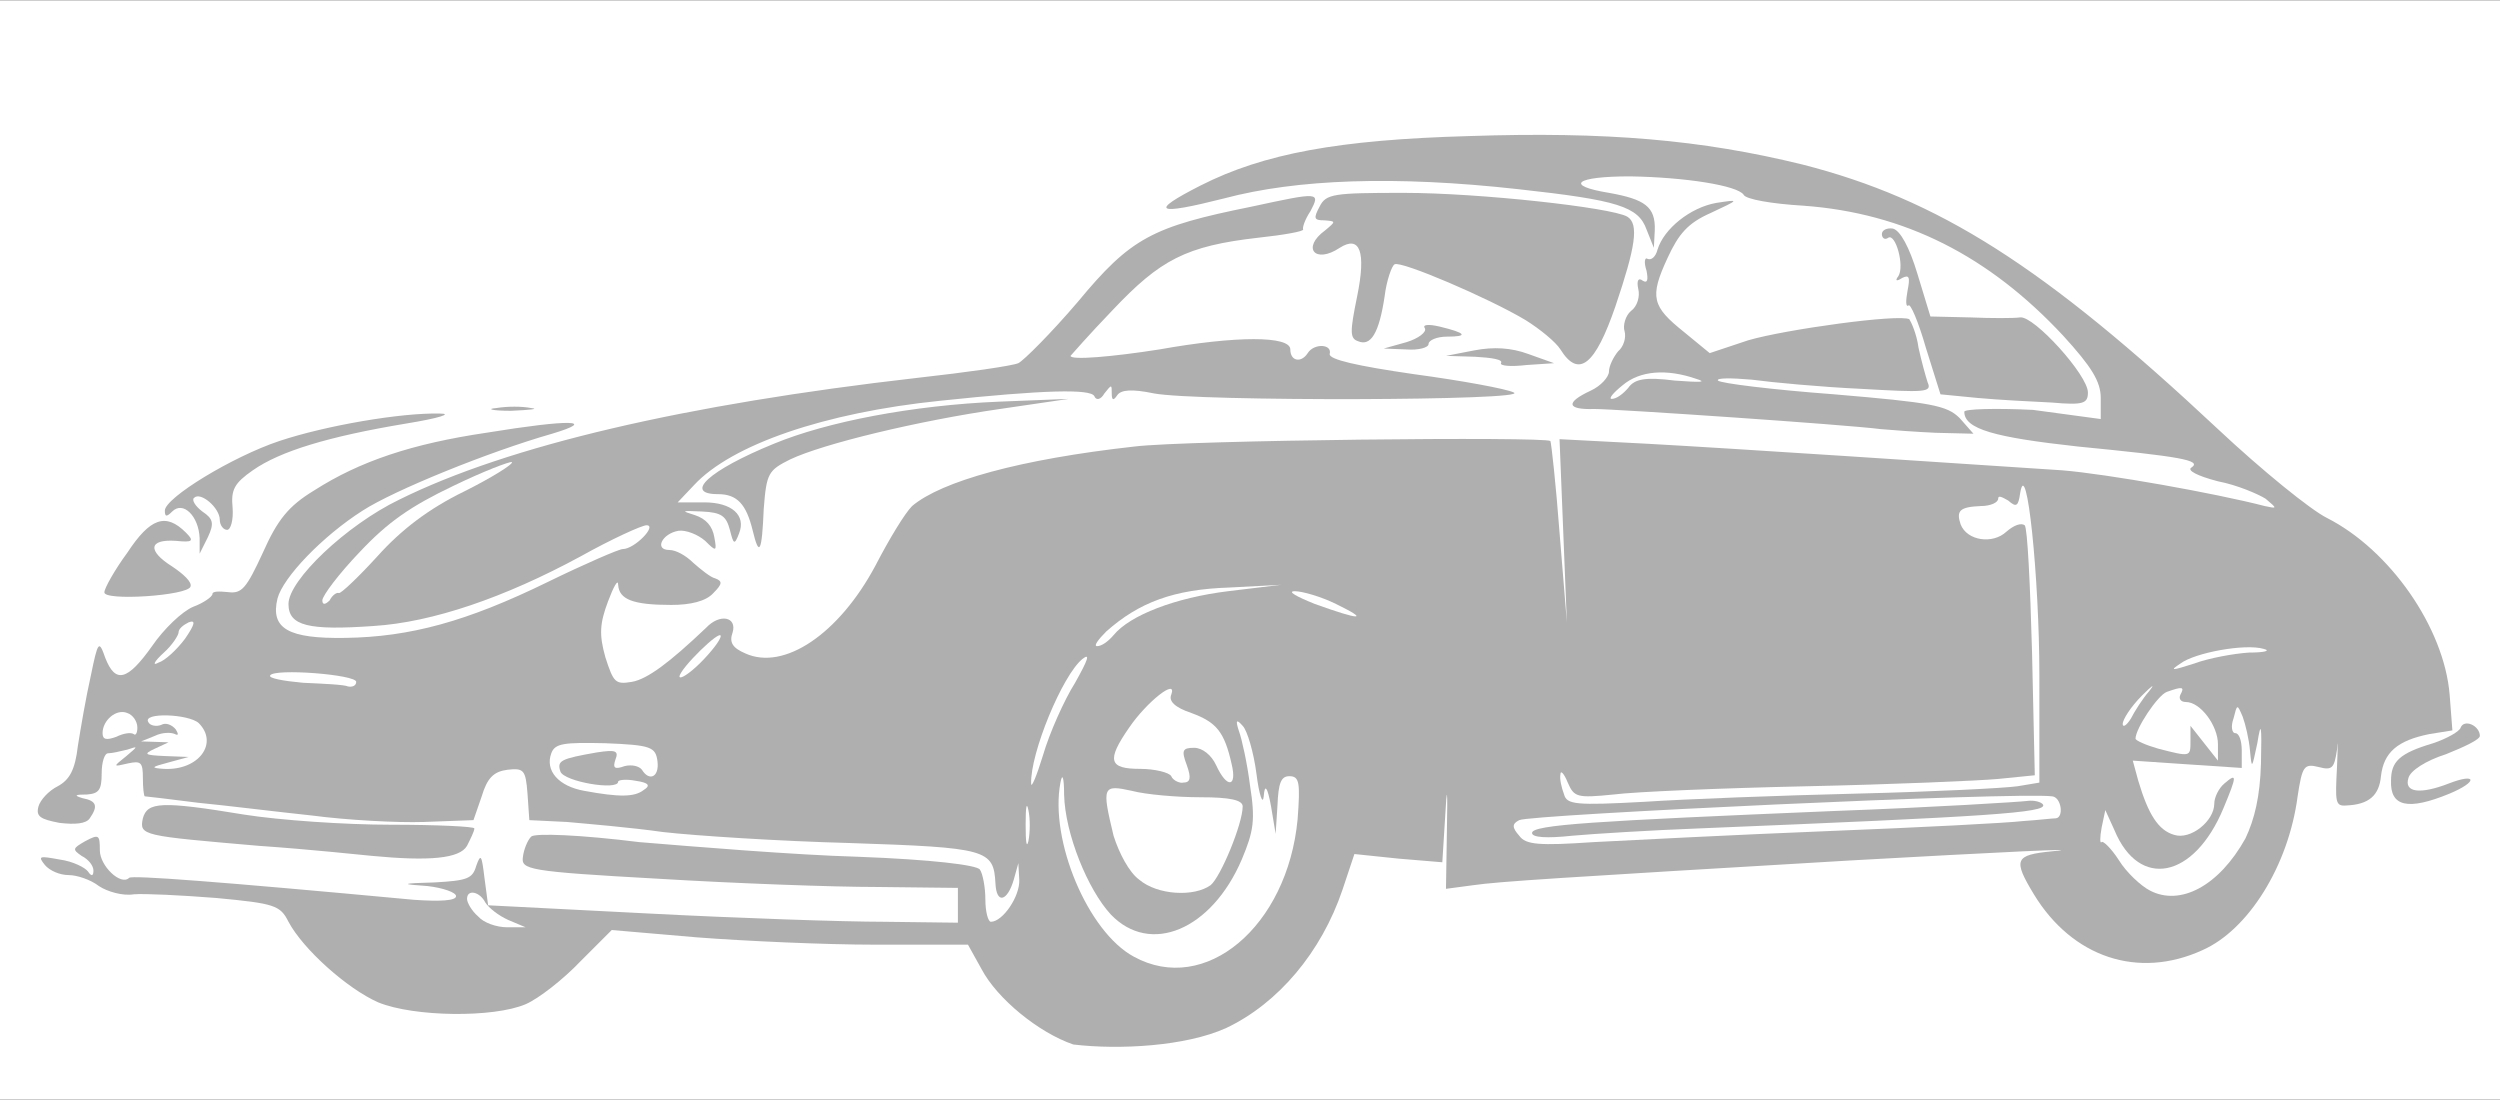 <?xml version="1.0"?>
<svg xmlns="http://www.w3.org/2000/svg" enable-background="new 0 0 273 120" height="352px" viewBox="0 0 273 120" width="800px"><rect x="0" y="0" width="273" height="120" fill="#333333" stroke="none"/><path d="m115.4 115.2c-3.8-1.3-8.2-5-9.9-8.2l-1.4-2.5-17.6-.5-17.7-.5-3.4 3.4c-1.8 1.8-4.5 3.8-6 4.3-4 1.4-15.6 1.2-19.7-.4-3.2-1.2-8.6-6.2-10.7-9.8-.6-1-2.4-1.3-9.8-1.7-5.6-.4-9.5-.9-10.5-1.5-.8-.6-2.2-1.1-3.1-1.1-2.6 0-3.5-1.9-3.6-7.2-.1-3.6.2-5.1 1.1-5.6.6-.4 1.6-1 2-1.4.9-.5 1.6-4 3.2-15.6.8-5.9 2.4-8.8 7.2-13.5 6.7-6.5 14.6-9.4 29.6-10.7 10.4-1 16.5-1.1 16.5-.2s6.9.3 17.6-1.4c4.9-.8 13.5-1.9 19-2.6 5.5-.6 10.6-1.4 11.3-1.8s3.4-3.3 6-6.4 5.3-6.1 6.1-6.4c.8-.4 1.4-1.2 1.4-1.6 0-2.1 7.6-6 15.8-8.2 5.2-1.4 9.2-1.7 21.7-2 39.7-.9 55 5 84 32.1 4.8 4.4 10.1 8.8 11.9 9.7 6.8 3.5 12.8 11.8 13.4 18.9.2 2.7.7 3.7 1.7 3.9 1.2.3 1.4 1.1 1.4 4.6 0 2.3-.3 4.9-.8 5.6-1.1 2.1-4.8 3-12.3 3h-6.9l-.8 3.2c-1.4 5-5.3 10.4-9.2 12.4-3.9 1.9-12.1 2.2-16 .6-3.3-1.4-7-5.2-8.2-8.5l-1-2.6-6 .4c-3.3.2-12.4.8-20.2 1.2s-18.2 1.1-23 1.5c-12.8 1.1-13.4 1.1-13.4-.8 0-1.3-.4-1.5-2.8-1.3-2.6.2-2.9.5-3.8 3.6-2.1 6.4-7 12.1-12.5 14.7-3.1 1.5-4.9 1.8-10.9 1.7-3.7.2-8.2-.3-9.7-.8zm15.8-22.3c1.6-2.9 1-3.7-3.3-3.7-3.7 0-4.1.1-3.7 1.5.5 2 3.8 4.5 5.2 4 .7-.2 1.5-1 1.8-1.8zm-60-23.5c.8-1 .6-1.1-1.1-1.1-1.2 0-1.9.4-1.9 1.1 0 .6.4 1.1 1.1 1.1.5 0 1.4-.5 1.9-1.1zm16.3-2.6c1.9-1.3 3.9-4 5.7-7.3 1.5-2.9 3.3-5.7 4-6.5 2.2-1.9 6.7-3.5 14.1-5.1l6.8-1.4-5.2.4c-6.8.5-15.3 2.2-21.4 4.4l-4.9 1.6-.7 4.4c-.4 2.5-1 4.6-1.2 4.9-.8.5-1.4 6.8-.8 6.8.4 0 2-1 3.6-2.2zm38.1-21c.4-.6-6.3-.2-7 .4-.1.2 1.2.3 3.2.3 1.8 0 3.5-.3 3.8-.7zm19.3-11.7c.3-.4.6-1.5.6-2.4 0-1.4-.4-1.7-2.2-1.7-1.6 0-2.2-.4-2.2-1.2 0-2.6-11.5.8-14.9 4.3l-1.6 1.8h9.9c5.6 0 10.1-.4 10.4-.8zm48.6-.4c1.4-.4 4.1-.7 5.8-.7s3.6-.2 4.3-.4c1.3-.5 1.6-4.1.4-4.1-.4 0-.8-.7-.8-1.4 0-1.6-.8-2-6.1-2.8-3-.4-3.6-.3-3.6.7 0 .9-.9 1.3-3.5 1.4-3.2.2-3.7.5-5 2.8l-1.5 2.6 2.1 1.8c1.5 1.3 2.6 1.7 3.7 1.3.8-.4 2.8-.9 4.2-1.2zm21-3c-2.1-1.6-2.5-1.5-1.8.3.2.7 1.2 1.2 2.1 1.2 1.5 0 1.5 0-.3-1.5z" fill="#afafaf"/><g fill="#fff"><g><path d="m0 60v-60h273v120h-273zm133.9 52.2c5.7-2.7 10.4-8.3 12.7-15.1l1.3-3.9 4.8.5 4.8.4.3-4.8c.2-3.8.3-3.4.2 1.4l-.1 6.3 3-.4c2.8-.4 9.1-.8 41.2-2.7 16.1-.9 26.3-1.4 22-1-4.1.4-4.3.9-2 4.7 4.2 6.9 11.4 9.3 18.4 6.1 5-2.2 9.4-9.2 10.4-16.8.5-3.3.7-3.6 2.3-3.2 1.5.4 1.7.1 2-1.9.1-1.4.1-.5 0 1.9-.2 3.8-.2 4.3 1 4.2 2.5-.1 3.6-1.1 3.8-3.2.3-2.6 1.8-3.9 5.3-4.6l2.5-.4-.3-3.9c-.6-7.3-6.5-15.8-13.4-19.3-1.8-.9-7.1-5.2-11.9-9.7-19-17.8-30.5-25.1-45.4-28.9-11-2.7-21.4-3.6-36.4-3.1-14.2.4-22.4 1.9-29.3 5.4-5.7 2.9-4.9 3.3 2.6 1.4 7.9-2.1 18.6-2.5 32.1-1 10.9 1.2 13.1 1.9 14 4.4l.8 2 .1-1.9c.1-2.6-1.1-3.4-5-4.1-4.9-.8-3.7-1.8 2.3-1.8 6.1.1 11.7 1 12.4 2 .2.5 3.1 1 6.5 1.2 11.1.8 20.3 5.5 28.4 14.2 3.1 3.4 4.1 5 4.1 6.8v2.3l-7.4-1c-4.1-.2-7.5-.1-7.5.2 0 1.9 3.3 2.8 12.4 3.8 11.2 1.1 13.6 1.5 12.4 2.3-.5.3.6.9 2.9 1.5 2.1.4 4.4 1.4 5.2 1.9 1.3 1.1 1.3 1.1-.1.8-5.4-1.4-17.2-3.5-22.1-3.9-12.1-.8-36.1-2.4-45.3-2.9l-9.6-.5.4 10 .4 10-.8-9.8c-.4-5.3-.9-9.8-1-10-.6-.5-39.6-.1-45.4.6-12.6 1.4-21.1 3.8-24.3 6.5-.8.8-2.5 3.6-4 6.5-4 7.5-10 11.5-14.2 9.6-1.4-.6-1.8-1.2-1.4-2.3.5-1.7-1.4-2.1-2.9-.5-4 3.8-6.4 5.6-8.1 5.9-1.8.3-2 .1-2.9-2.7-.7-2.5-.6-3.7.3-6.1.6-1.6 1.1-2.5 1.1-1.8.1 1.6 1.6 2.2 5.8 2.2 2.1 0 3.8-.4 4.6-1.3 1-1 1-1.3.2-1.6-.5-.1-1.6-1-2.4-1.7-.8-.8-1.9-1.4-2.6-1.4-1.7 0-.8-1.8 1-2.1.8-.1 2.1.4 2.9 1.1 1.2 1.2 1.3 1.2 1-.4-.2-1.2-.9-2-2.1-2.4-1.6-.5-1.5-.5.8-.4 2.1.1 2.6.5 3 2 .4 1.6.5 1.7 1 .4.8-2-.8-3.4-3.8-3.4h-2.9l1.8-1.9c4.1-4.4 14.2-7.9 26.9-9.2 11.4-1.2 16.4-1.3 16.8-.5.2.5.7.4 1.1-.3.8-1 .8-1 .8 0 0 .8.2.8.6.2s1.6-.7 4-.2c4.7.9 41.3.8 39.3-.1-.8-.4-5.7-1.3-10.9-2-6.2-.9-9.3-1.6-9.2-2.2.3-1.1-1.7-1.2-2.4-.1s-1.9.9-1.9-.4c0-1.5-5.9-1.5-14.3 0-5.1.8-9.7 1.2-9.7.7 0 0 2-2.3 4.6-5 5.2-5.5 8-7 15.9-7.9 2.8-.3 5-.7 4.9-.9s.2-1.1.8-2c1.1-2.1 1-2.1-6.4-.5-10.9 2.2-13.2 3.4-19 10.4-2.9 3.4-5.9 6.4-6.5 6.7-.7.3-5.6 1-11 1.6-25.4 2.9-44.7 7.4-56.6 13.3-5.8 2.8-12.1 8.8-12.1 11.4 0 2.4 2.2 2.9 9.3 2.4 6.4-.4 14.3-3.1 22.6-7.6 3.4-1.9 6.7-3.4 7.2-3.4 1.2 0-1.3 2.6-2.6 2.6-.4 0-4.1 1.6-8.2 3.6-8.8 4.3-15 6-22.1 6.1-6.2.1-8.2-1-7.4-4.3.6-2.3 4.9-6.8 9.3-9.6 3.4-2.2 13.7-6.4 20.7-8.4 5-1.5 2-1.6-7.2-.1-8.1 1.2-13.8 3.1-18.8 6.3-2.8 1.7-4 3.2-5.6 6.8-1.8 3.9-2.3 4.5-3.8 4.3-1-.1-1.7-.1-1.7.2s-1 1-2.1 1.4c-1.2.5-3.2 2.4-4.5 4.3-2.7 3.8-4 4.1-5.1 1.3-.7-2-.8-1.9-1.6 2-.5 2.2-1.1 5.7-1.4 7.6-.3 2.6-.9 3.7-2.2 4.4-1 .5-1.9 1.5-2.1 2.2-.3 1.1.2 1.4 2.3 1.8 1.7.2 2.9.1 3.3-.5.9-1.3.8-1.9-.8-2.2-1-.3-.8-.4.5-.4 1.3-.1 1.6-.5 1.6-2.3 0-1.2.3-2.2.7-2.2s1.3-.2 2.1-.4c1.2-.4 1.2-.4-.1.7-1.5 1.2-1.5 1.2.2.8 1.4-.3 1.6-.1 1.6 1.6 0 1.1.1 1.9.2 2 .1 0 2.7.3 5.8.7 3.1.3 8.7 1 12.5 1.4 3.8.5 9.3.8 12.2.7l5.4-.2.9-2.6c.6-2 1.3-2.7 2.8-2.9 1.8-.2 2 0 2.2 2.6l.2 2.9 4.1.2c2.2.2 7 .6 10.5 1.1 3.5.4 12.7 1 20.4 1.2 15 .5 15.7.7 15.9 4.4.1 2.3 1.3 2 2-.4l.5-1.8.1 1.8c.1 1.8-1.8 4.6-3.1 4.6-.3 0-.6-1.1-.6-2.4 0-1.4-.3-2.9-.6-3.3-.3-.5-5.3-1.1-13.3-1.4-7-.2-17.8-1.1-23.9-1.6-6.4-.8-11.4-1-11.8-.6s-.8 1.4-.9 2.2c-.2 1.4.4 1.6 14.8 2.4 8.2.5 19 .9 23.9.9l8.8.1v3.8l-8-.1c-4.5 0-16.1-.4-25.7-.9l-17.6-.9-.4-3c-.3-2.5-.4-2.7-.9-1.3-.4 1.4-1 1.6-4.5 1.8-3.8.1-3.8.2-.8.4 1.7.2 3.1.7 3.1 1.1 0 .5-1.7.6-4.6.4-21.5-2-30.8-2.7-31.1-2.4-.9.9-3.2-1.3-3.2-3s-.1-1.8-1.6-1c-1.4.8-1.4.9-.4 1.6.8.4 1.3 1.1 1.3 1.6 0 .6-.2.7-.6.1-.3-.4-1.6-1.1-3.1-1.3-2.2-.4-2.4-.4-1.6.6.5.6 1.6 1.1 2.6 1.1.9 0 2.4.5 3.3 1.2.9.6 2.6 1.1 3.8.9 1.1-.1 5.2.1 9 .4 6.4.6 7 .8 7.9 2.6 1.6 3 6.4 7.3 9.8 8.8 3.9 1.6 12.6 1.7 16.1.2 1.4-.6 4.1-2.7 6-4.7l3.4-3.4 9.3.8c5.2.4 13.9.8 19.5.8h10.1l1.5 2.7c1.7 3.2 6.2 6.9 10 8.2 5 .6 12.3.2 16.7-1.8zm-82.9-19.9c.4-.8.8-1.6.8-1.9 0-.2-4.1-.4-9.1-.4-5.1 0-12.2-.5-16-1.1-9.1-1.5-10.6-1.4-11.1.4-.4 1.9-.1 1.9 12.6 3 5.8.4 11.3 1 12.4 1.1 6.3.6 9.6.3 10.4-1.1zm216.5-5.7c3.1-1.3 3-2.3-.1-1.1s-4.9 1-4.4-.6c.2-.8 1.9-1.9 4.1-2.6 2-.8 3.7-1.6 3.7-2 0-1.1-1.7-1.9-2.1-.9-.1.4-1.5 1.2-3 1.7-3.7 1.1-4.6 2-4.6 4.1-.1 2.8 1.8 3.3 6.4 1.4zm-246.7-22.6c.2-.5-.8-1.4-2-2.2-2.7-1.7-2.6-3 .4-2.8 1.9.2 2 0 1.1-.9-2.2-2.2-3.9-1.6-6.4 2.2-1.4 1.9-2.5 3.9-2.5 4.3-.2 1 9.1.4 9.4-.6zm1.3-8.2c-.8-.6-1.2-1.3-.9-1.5.7-.7 2.8 1.1 2.8 2.4 0 .6.4 1.1.8 1.1s.7-1.1.6-2.4c-.2-2 .2-2.7 2.2-4.1 3-2.1 8.3-3.7 16.7-5.1 3.7-.6 5.2-1.1 3.7-1.1-4.2-.1-12.4 1.3-17.5 3s-12.5 6.2-12.5 7.6c0 .7.2.7.8.1 1.2-1.2 2.9.5 3 2.9v1.7l.9-1.8c.7-1.5.6-2-.6-2.8zm61.3-.3c.3-3.9.5-4.2 2.9-5.4 3.6-1.7 13.9-4.2 22.9-5.5l7.5-1.1-7.6.3c-9.5.4-18.8 2.2-24.6 4.6-7.1 2.9-9.9 5.5-6.1 5.5 2.1 0 3.1 1.1 3.8 4s1 2.4 1.2-2.4zm130.6-9.9c-1.4-1.4-3.1-1.7-13.7-2.6-6.7-.5-12.4-1.2-12.7-1.5-.2-.3 1.4-.3 3.7-.1 2.2.3 7.6.8 11.9 1 7 .4 7.8.4 7.3-.7-.2-.6-.7-2.4-1-3.8-.2-1.5-.8-2.8-1-3.1-1.1-.6-13.5 1.1-17.6 2.3l-4.2 1.4-2.8-2.3c-3.5-2.8-3.8-3.8-1.8-8.1 1.2-2.6 2.2-3.8 4.7-4.9 3.2-1.5 3.2-1.5.6-1.1-2.8.5-5.7 2.8-6.4 5.1-.2.8-.7 1.2-1.1 1-.3-.2-.4.4-.1 1.3.2 1 .1 1.4-.4 1.1-.5-.4-.7 0-.5.9.2.8-.1 1.9-.8 2.4-.6.5-.9 1.6-.7 2.2.2.7-.1 1.7-.7 2.2-.5.6-1 1.6-1 2.2s-.9 1.6-2 2.1c-2.8 1.3-2.6 2.1.4 2 2.3 0 27.4 1.7 31.3 2.2 1.1.1 3.8.3 6 .4l4.1.1zm-156-1.1c-1-.2-2.6-.2-3.8 0-1.2.1-.4.3 1.6.3 2.2-.1 3.1-.2 2.2-.3zm170-1.7c0-1.9-5.9-8.4-7.4-8.2-.7.1-3.1.1-5.5 0l-4.3-.1-1.4-4.6c-.9-3-1.9-4.8-2.7-5-.7-.1-1.2.2-1.2.6s.3.7.7.4c.8-.5 1.8 3.1 1.1 4.2-.4.5-.2.6.4.2.8-.4.9-.1.6 1.4-.2 1.1-.2 1.8.1 1.6.2-.3 1.1 1.8 1.9 4.6l1.6 5.1 4.1.4c2.2.2 5.9.4 8.1.5 3.4.3 3.9.1 3.9-1.1zm-61.1-4.2c-1.9-.7-3.8-.8-5.9-.4l-3.1.6 3.2.1c1.8.1 3.1.3 2.8.7-.1.3 1.1.4 2.8.2l3-.2zm9.5-5.2c2.2-6.5 2.6-9 1.3-9.8-1.7-1-16.2-2.6-24.4-2.6-7.7 0-8.5.1-9.2 1.5-.7 1.3-.6 1.5.5 1.5 1.3.1 1.3.1.1 1.1-2.6 1.9-1.1 3.7 1.6 1.9 2.2-1.4 2.9.4 1.9 5.3-.8 3.9-.8 4.6.1 4.9 1.4.6 2.3-.9 2.9-4.9.2-1.7.8-3.4 1.1-3.5.7-.4 10.3 3.7 14.3 6.1 1.6 1 3.3 2.4 3.8 3.2 2 3.2 3.8 1.7 6-4.7zm-20.4 4.1c0-.4.9-.8 2-.8 2.4 0 2.1-.4-.8-1.1-1.3-.3-1.9-.2-1.6.2.2.4-.7 1.1-2 1.5l-2.5.7 2.5.1c1.3.1 2.4-.2 2.4-.6z"/><path d="m123.8 104.4c-5-2.7-9.2-12.7-8-19 .2-1.1.4-.6.4 1.3.1 4.3 2.6 10.4 5.1 13.1 4.3 4.5 11 1.7 14.3-6 1.3-3.1 1.5-4.3.9-8.1-.3-2.4-.9-5.1-1.2-5.9-.4-1.2-.3-1.4.4-.6.5.5 1.2 2.9 1.5 5.2.3 2.4.7 3.5.8 2.5.1-1.4.4-1.1.8 1.1l.5 3 .2-3.1c.1-2.5.4-3.2 1.3-3.2 1.1 0 1.2.7.9 4.7-1.1 11.7-10.1 19.3-17.9 15z"/><path d="m52.2 100c-.7-.6-1.2-1.5-1.2-1.9 0-1.1 1.4-.8 2 .4.4.6 1.4 1.4 2.5 1.9l1.9.8h-2c-1.2 0-2.6-.5-3.2-1.2z"/><path d="m234.8 97.2c-1-.5-2.6-2-3.4-3.3-.9-1.4-1.8-2.2-1.9-2-.2.2-.2-.5 0-1.6l.4-1.9 1 2.2c2.7 6.5 8.7 5.3 11.9-2.4 1.5-3.6 1.5-3.9.1-2.7-.6.5-1.1 1.5-1.1 2.2 0 1.9-2.6 4-4.4 3.4-1.7-.5-2.8-2.2-3.9-5.9l-.6-2.2 5.9.4 6 .4v-1.9c0-1.1-.3-1.9-.7-1.9s-.5-.8-.2-1.6c.4-1.6.4-1.6 1-.2.3.8.7 2.5.8 3.7.2 2.1.2 2 .8-.8.4-2.5.5-2.1.4 2.2-.1 3.6-.7 6.1-1.7 8.2-2.9 5.2-7.1 7.4-10.4 5.7z"/><path d="m124.4 96c-1.1-.8-2.2-2.9-2.8-4.8-1.3-5.4-1.2-5.6 2-4.9 1.5.4 4.9.7 7.5.7 3.2 0 4.6.3 4.6 1 0 1.9-2.4 7.7-3.5 8.6-1.8 1.3-5.8 1.1-7.8-.6z"/><path d="m112 90c0-1.9.1-2.6.3-1.6.2.9.2 2.4 0 3.4-.2.8-.3.1-.3-1.8z"/><path d="m165.9 91.2c-.8-.9-.8-1.3 0-1.7 1-.6 54.4-3.1 58.2-2.6 1 .1 1.3 2.3.4 2.4-.4 0-2 .2-3.6.3-1.6.2-11.2.7-21.4 1.1-10.1.4-21.6 1-25.5 1.2-5.9.4-7.4.3-8.1-.7zm19.7-.8c31.6-1.3 38-1.7 37.5-2.6-.2-.3-1-.5-1.7-.4s-10.2.7-21.1 1.1c-26.3 1.1-33 1.5-33 2.4 0 .5 1.6.6 4.4.3 2.2-.2 8.6-.6 13.9-.8z"/><path d="m170.8 86.7c-.3-.8-.5-1.7-.4-2.2 0-.5.4-.1.8.9.7 1.6 1 1.7 5 1.3 2.3-.3 11.8-.7 21.1-.9s18.7-.6 20.9-.8l4-.4-.3-13.4c-.2-7.4-.5-13.6-.8-13.9-.4-.3-1.2 0-2 .7-1.5 1.4-4.3 1-5-.8-.5-1.5-.1-1.9 2.2-2 1.1 0 1.9-.4 1.9-.8s.4-.2 1.1.2c.9.8 1.1.6 1.3-.8.7-4.3 2.1 9.2 2.1 19.9v11.7l-2.4.4c-1.4.2-9.2.6-17.5.8s-18.8.6-23.3.9c-7.4.4-8.4.3-8.7-.8z"/><path d="m63.8 86.3c-2.8-.5-4.3-2.2-3.6-4.1.4-1.1 1.4-1.2 5.9-1.1 5 .2 5.5.4 5.7 2 .2 1.7-.9 2.2-1.7.9-.3-.4-1.1-.6-1.9-.4-1.1.4-1.3.2-1-.7.4-1 0-1.1-2-.8-4 .7-4.4.9-4 2.1.4 1.1 6.3 2.1 6.3 1.1 0-.2.9-.3 1.9-.1 1.4.2 1.7.5.9 1-1 .8-2.7.8-6.5.1z"/><path d="m112.6 85.5c-.1-3.3 3.4-11.8 5.6-13.6.9-.7.6.1-.8 2.6-1.2 1.9-2.8 5.5-3.5 7.9-.7 2.3-1.3 3.7-1.3 3.1z"/><path d="m127.9 84.7c-.2-.4-1.8-.8-3.4-.8-3.4 0-3.7-.9-1.2-4.5 1.9-2.8 5.3-5.5 4.6-3.6-.3.7.4 1.4 2.2 2 2.7 1 3.6 2 4.4 5.6.6 2.5-.5 2.7-1.7.1-.5-1.1-1.5-1.9-2.4-1.9-1.3 0-1.4.3-.8 1.9.5 1.4.4 1.9-.4 1.9-.3.1-1.1-.2-1.3-.7z"/><path d="m18.4 83.2 2.2-.6-2.6-.1c-2.2-.1-2.4-.2-1.1-.8l1.5-.7-3-.1 1.5-.6c.8-.4 1.8-.4 2.2-.2s.4 0 .1-.5c-.4-.5-1.1-.8-1.6-.5-.5.2-1.2.1-1.4-.3-.7-1.1 4.4-.9 5.5.1 2.2 2.2 0 5.2-3.8 5-1.5-.1-1.4-.2.5-.7z"/><path d="m235.7 81.7c-1.4-.4-2.5-.9-2.5-1.1 0-1.1 2.4-4.7 3.4-5.1 1.7-.6 2-.6 1.5.3-.2.4 0 .8.6.8 1.6 0 3.5 2.6 3.5 4.6v1.8l-3-3.8v1.7c0 1.7 0 1.7-3.5.8z"/><path d="m11.2 80c0-1.4 1.5-2.7 2.7-2.2.6.2 1.1.9 1.1 1.6 0 .6-.2.9-.4.7-.3-.2-1.1-.1-1.9.3-1.1.4-1.5.3-1.5-.4z"/><path d="m231.8 79c0-.5.9-1.9 2.1-3.1 1.1-1.1 1.5-1.4.8-.5-.7.8-1.6 2.2-2 3-.5.8-.9 1-.9.6z"/><path d="m33.1 74.5c-2.2-.2-3.8-.5-3.6-.8.4-.8 9.4-.1 9.4.7 0 .4-.4.6-.9.5-.4-.2-2.7-.3-4.9-.4z"/><path d="m74.2 73.8c.1-.9 4.5-5.2 4.5-4.4 0 .4-1 1.7-2.2 2.9s-2.3 1.9-2.3 1.5z"/><path d="m238.1 72.4c1.6-1.2 7.1-2.2 9.1-1.6.8.2.1.4-1.6.4-1.6.1-4.4.6-6 1.2-2.5.8-2.7.8-1.5 0z"/><path d="m17.9 71.2c.9-.8 1.6-1.9 1.6-2.2 0-.4.5-.8 1.1-1.1.8-.3.7.2-.4 1.8-.9 1.2-2.2 2.4-2.9 2.6-.7.4-.5-.1.6-1.1z"/><path d="m120.8 68.9c3.6-3.2 7.4-4.6 13.4-4.8l5.7-.3-5.8.7c-5.7.7-10.7 2.6-12.5 4.8-.6.7-1.3 1.2-1.8 1.2-.4 0 .1-.7 1-1.6z"/><path d="m143.6 65.9c-2-.8-3.1-1.4-2.2-1.4.8 0 2.9.6 4.5 1.4 3.7 1.8 2.7 1.8-2.3 0z"/><path d="m35.2 65.5c0-.5 1.8-2.9 4.1-5.3 3.1-3.3 5.6-5 10.2-7.2 3.3-1.6 6.2-2.7 6.4-2.6.2.2-2.2 1.7-5.2 3.2-3.9 1.9-6.9 4.2-9.5 7.1-2.1 2.3-4 4.1-4.2 4s-.7.2-1 .8c-.5.5-.8.5-.8 0z"/></g><path d="m177.2 42c1.9-1.6 4.8-1.8 8-.7 1.3.4.5.4-2.3.2-3.2-.4-4.4-.2-5.1.8-.6.7-1.3 1.2-1.8 1.2-.4 0 .2-.7 1.2-1.5z"/></g></svg>
